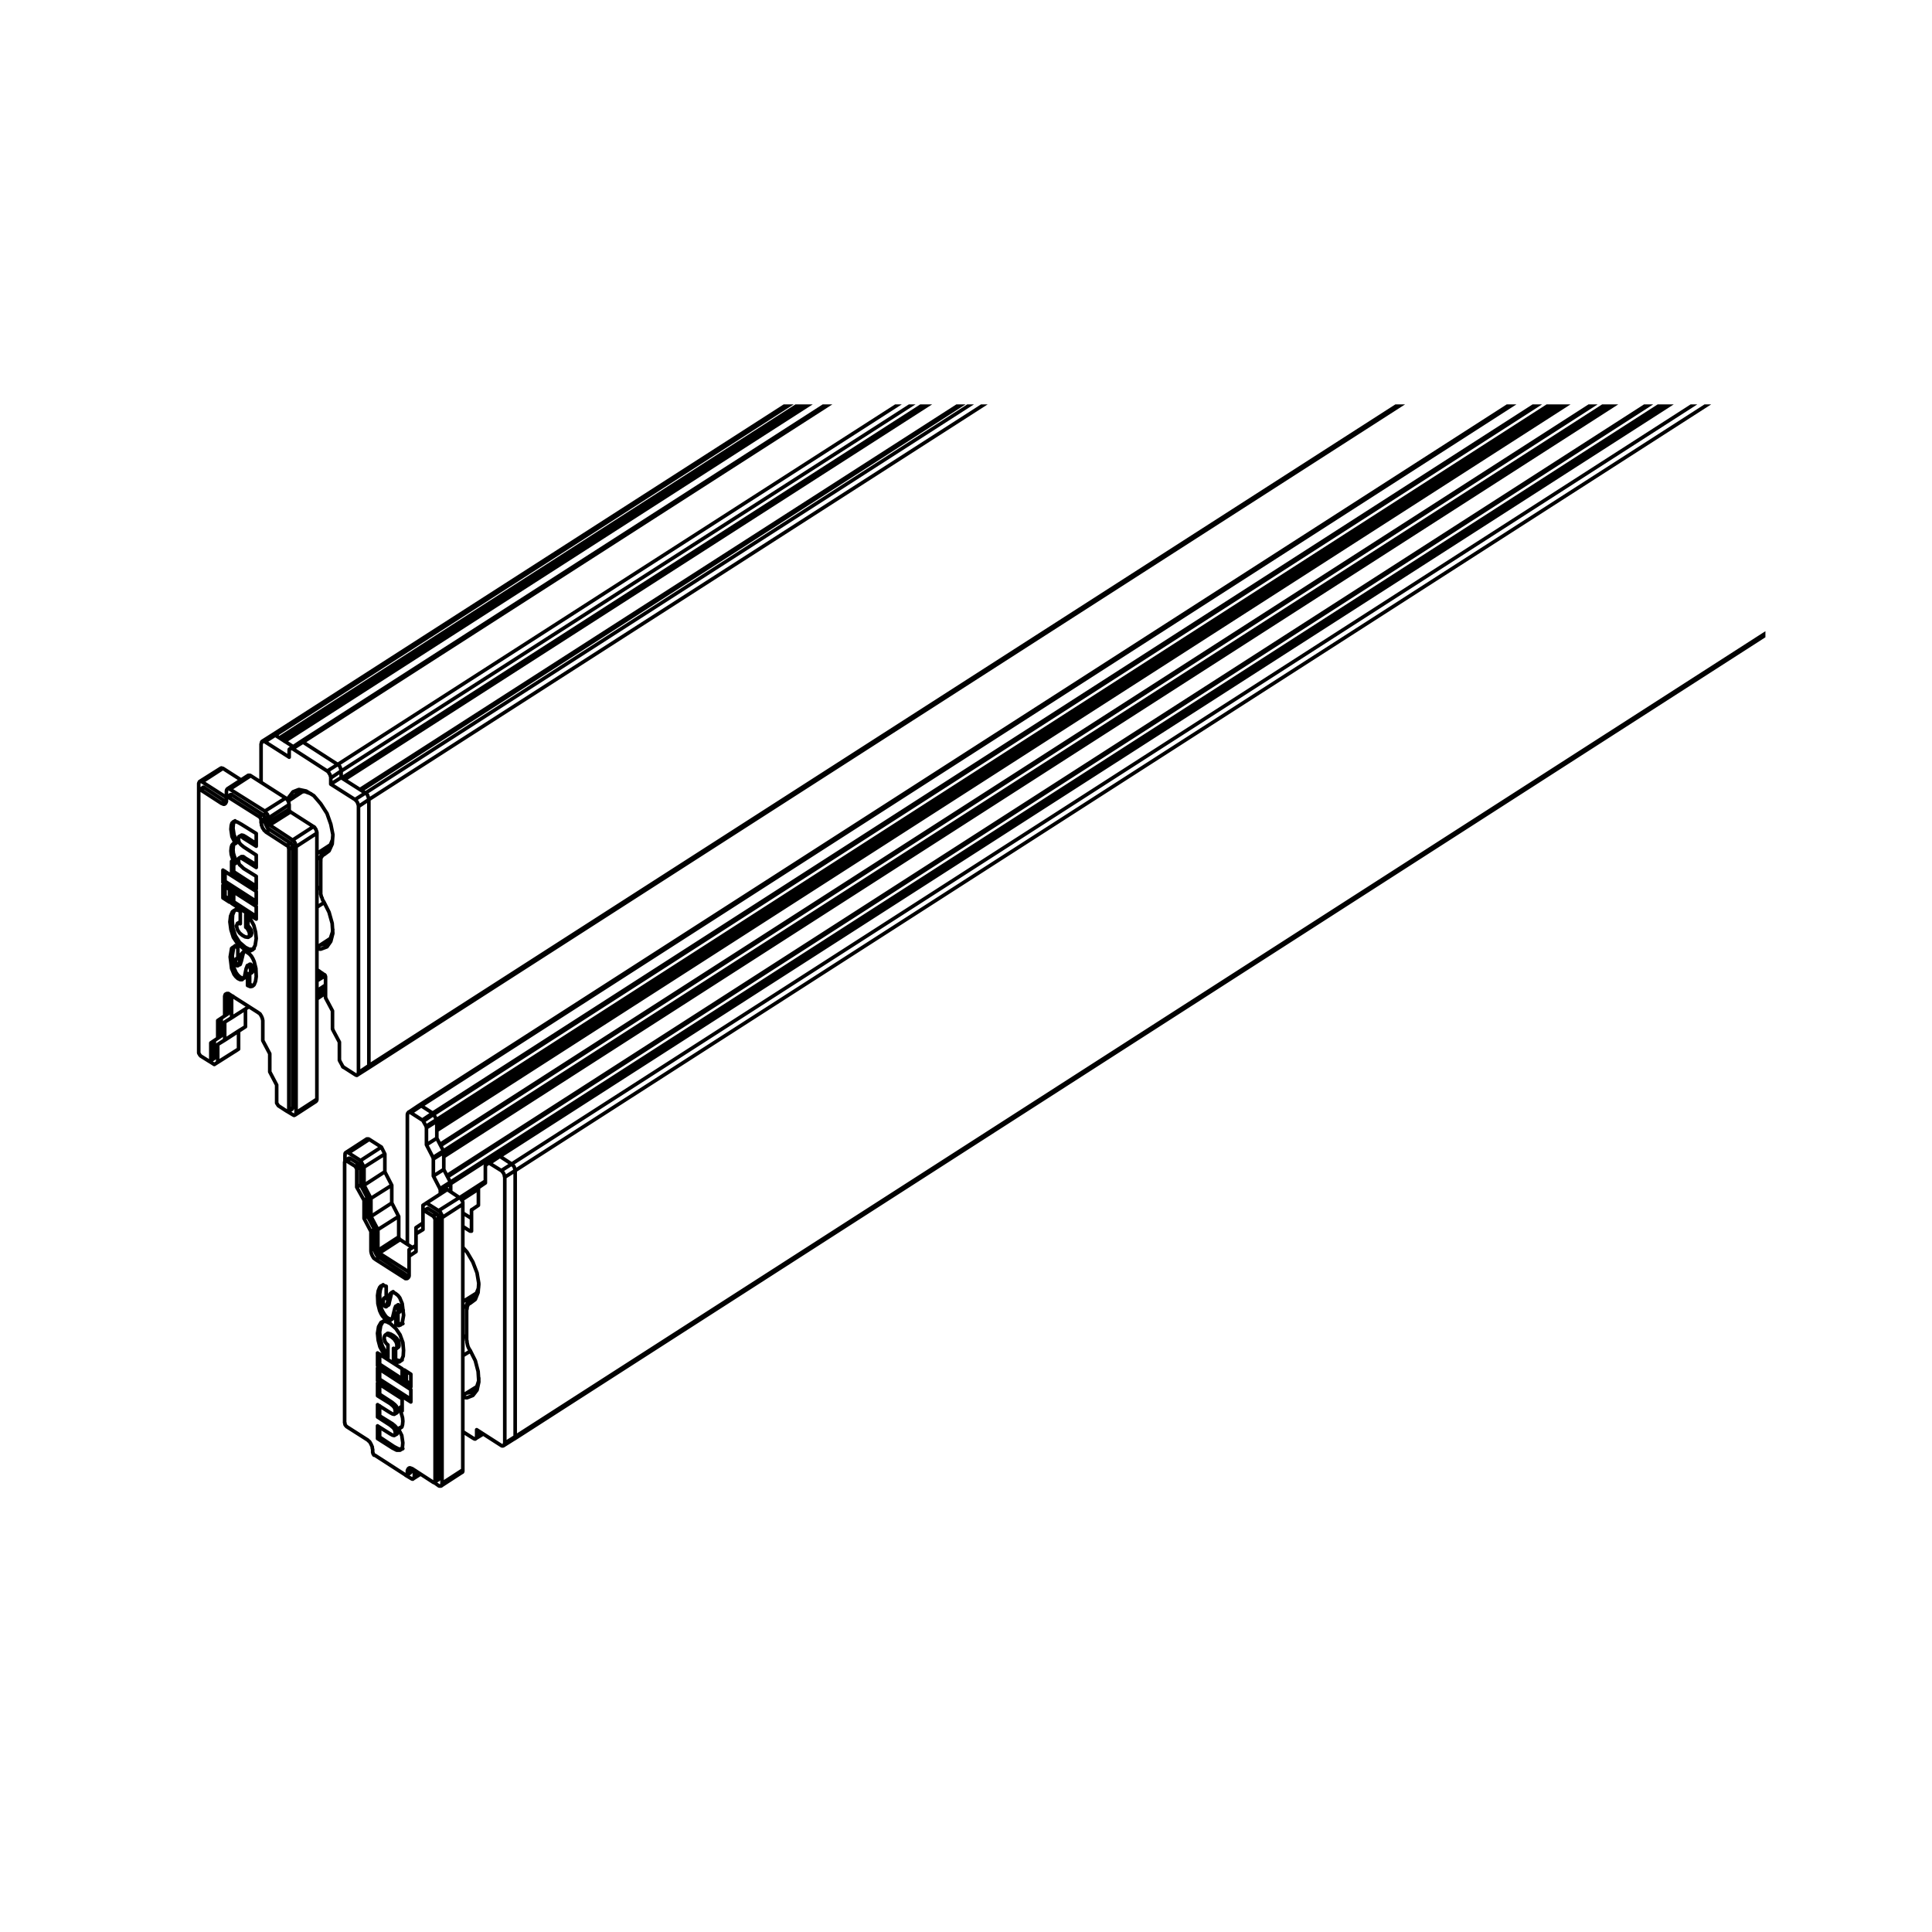 <?xml version="1.0" encoding="UTF-8"?><svg id="note" xmlns="http://www.w3.org/2000/svg" xmlns:xlink="http://www.w3.org/1999/xlink" viewBox="0 0 400 400"><defs><style>.cls-1{stroke:#000;stroke-linecap:round;stroke-linejoin:round;stroke-width:.75px;}.cls-1,.cls-2{fill:none;}.cls-2{stroke-width:0px;}.cls-3{clip-path:url(#clippath);}</style><clipPath id="clippath"><rect class="cls-2" x="34.5" y="83.72" width="331.01" height="232.57"/></clipPath></defs><g class="cls-3"><path class="cls-1" d="M90.44,233.02L809.65-228.99M805.99-233.22L86.71,228.87M91.88,239.48L811.08-222.52M106.45,297.93L825.72-164.16M828.09-200.89l1.36-.88M828.09-181.49l1.36-.88M821.06-242.88l-4.3,2.72M836.49-171.11l4.31-2.79M830.75-172.55l1.51-1.04M75.94,235.81l-4.3,2.79M95.82,269.5l2.94-1.84M95.82,288.9l2.94-1.84M91.3,307.66l4.3-2.79M85.56,306.15l1.51-.96M72.21,239.8l-.72.48M79.89,270.54l.58-.4M82.48,270.14l-.58.32M82.26,271.9l.43-.24M79.96,268.46l-.43.32M80.25,276.05l-.5.4M89.94,306.87l.72-.48M81.61,292.81l.58-.32M81.61,297.21l.58-.32M84.2,305.43l.72-.48M808.14-234.58l-2.15,1.36M825.72-164.16l2.15-1.36M86.71,228.87l-2.15,1.44M98.34,268.39l-1.08.64M104.29,299.28l2.15-1.36M98.48,297.84l1.58-.96M87.21,228.95l-.14-.08h-.36M89.58,230.46l-2.37-1.52M89.8,230.7h0l-.07-.08v-.08h-.07l-.07-.08M90.37,231.82l-.58-1.12M90.44,232.14v-.24l-.07-.08M90.44,232.86v-.72M91.8,238.29l-.57-1.12M91.88,238.61v-.24l-.07-.08M91.88,239.33v-.72M93.24,244.75l-.58-1.12M93.31,245.07v-.24l-.07-.08M93.31,246.75v-1.68M97.62,252.26l-1.8-1.12M103.29,239.41l-.5.4M103.5,239.41h-.22M103.5,239.41l2.44,1.6M106.66,242.36l-.07-.16v-.24l-.07-.16-.07-.24-.14-.16-.14-.16-.07-.16-.14-.08M106.66,242.36v55.09M106.45,297.93l.07-.08.07-.08v-.16l.07-.16M825.94-219.73L106.66,242.36M105.94,241L825.22-221.16M825.22-221.16l.14.16.07.16.14.16.14.16.07.16.07.24v.16l.07.24M822.78-222.68L103.5,239.41M822.78-222.68l2.44,1.52M106.66,297.45L825.94-164.72M825.94-219.73v55.01M103.29,239.41L822.57-222.68M822.57-222.68h.22M822.06-222.36L102.79,239.8M822.06-222.36l.5-.32M809.07-231.38L89.8,230.7M809.07-231.38l.57,1.12M90.37,231.82L809.65-230.27M89.58,230.46L808.86-231.62M808.86-231.62h.07v.08h.07v.08h.07v.08M809.72-230.03L90.44,232.14M809.65-230.27h0v.08h.07v.16M806.49-233.14L87.21,228.95M808.86-231.62l-2.37-1.52M90.44,232.86L809.72-229.23M809.72-229.23v-.8M809.72-229.23v.16h-.07v.08M91.8,238.29L811.08-223.8M810.51-224.92L91.23,237.17M810.51-224.92l.58,1.12M805.99-233.22h.36l.14.08M810.37-225.16h0v.08h.07v.08h.07v.08M811.15-223.56L91.88,238.61M811.08-223.8h0l.07.08v.16M810.37-225.16l-2.58-1.6M91.88,239.33L811.15-222.76M811.15-222.76v-.8M807.49-227.31v-.32M811.15-222.76v.16l-.07.08M93.24,244.75L812.52-217.33M811.94-218.45L92.67,243.64M811.94-218.45l.57,1.12M807.49-227.31v.16l.07.08v.08l.07.08.07.08.07.08M811.8-218.69h0v.08h.07v.08h.07v.08M812.59-217.09L93.31,245.07M812.52-217.33h0l.07.08v.16M811.8-218.69l-3.37-2.15M812.59-216.29v-.8M825.94-164.72l-.07.24v.08l-.07.16-.07.08M840.29-230.82l-4.3,2.79M840.29-230.82l.14.08.14.16.14.16.07.16.07.24.07.16.07.24v.16M841.01-229.47l-4.31,2.79M835.99-228.03l.14.08.14.16.14.16.07.16.07.24.07.16.07.24v.16M829.89-215.74v-4.23M829.89-219.97l1.44-.96M831.32-220.92v-3.67M831.32-224.6l1.43-.96M832.76-225.56v-3.67M832.76-229.23l.72-.48M833.47-229.71l2.51,1.68M836.7-226.67v55.09M836.7-171.59v.16l-.07.16-.07.08-.07.08-.07.08h-.14l-.14-.08-.14-.08M835.99-171.19l-4.74-3.03M831.25-174.22h-.29v.16M830.96-174.06v.96M830.96-173.1v.16l-.07.16-.07.08-.07.16h-.36l-.14-.08M830.25-172.62l-2.15-1.44M816.54-218.85v-20.76M816.54-239.61l.07-.16v-.16l.07-.16.07-.08h.36l.14.08M817.25-240.09l2.51,1.6M819.77-238.49l.72,1.44M820.48-237.05v3.67M820.48-233.38l1.51,2.79M821.99-230.58v3.67M821.99-226.91l1.44,2.79M823.43-224.12v.88M828.09-216.53l1.51.96M829.6-215.58l.07.08h.14v-.08l.07-.08v-.08M829.1-190.43l1,2.15.5,2.16-.07,1.91-.58,1.44-.5.4M828.16-193.46v.32l.07.4.07.4.07.4.14.4.14.4.22.4.22.32M828.16-199.77v6.31M828.52-201.21h0l-.14.24-.07.24-.07.32-.07.32v.32M828.09-211.19l.72.96,1.15,2.08.58,2.15.07,2.08-.5,1.52-.65.64M831.25-178.85l.14,1.04.36,1.04.65.88.72.64.72.32.58-.16.43-.48.14-.88-.14-.96-.43-1.04-.58-.96-.72-.64-.72-.24-.65.08-.36.56-.14.8ZM818.26-225.64l.14.96.43,1.04.65.96.65.64.72.24h.36M821.7-222.12l.22-.32.14-.8-.14-1.04-.43-1.04-.65-.88-.72-.64-.65-.32-.65.16-.43.48-.14.88M831.25-202.64l.14.96.36,1.04.65.96.72.64.72.24.58-.08.43-.56.14-.8-.14-1.04-.43-1.04-.58-.88-.72-.64-.72-.32-.65.16-.36.48-.14.88ZM831.25-186.6l.14,1.04.36,1.04.65.88.72.64.72.32.58-.16.43-.48.14-.88-.14-.96-.43-1.04-.58-.96-.72-.64-.72-.24-.65.08-.36.56-.14.8ZM831.25-217.33l.14,1.04.36,1.04.65.88.72.64.72.32.58-.16.43-.56.14-.8-.14-1.04-.43-1.04-.58-.88-.72-.64-.72-.32-.65.16-.36.56-.14.8ZM837.78-232.42l-4.31,2.72M837.78-232.42l2.51,1.6M841.01-229.47v55.09M841.01-174.38l-4.31,2.79M837.06-232.02l-4.31,2.79M837.06-232.02l.72-.4M832.76-225.56l-1.43.96M831.97-217.81l.14,1.04.36,1.04.65.88.72.64.72.32h.22M832.18-218.85l-.07.24-.14.8M832.69-217.33l.07-.48.29-.32.36-.08h.07M834.91-215.5v.16l-.29.32-.36.08-.43-.16-.43-.4-.36-.56-.29-.64-.07-.64M831.32-220.92l-1.44.96M824.14-241.2l-4.38,2.71M824.86-239.85l-4.38,2.79M824.14-241.2l.72,1.36M821.63-242.88l-4.38,2.79M821.63-242.88l2.51,1.68M824.86-236.17l-4.38,2.79M824.86-239.85v3.67M826.3-233.38l-4.31,2.79M824.86-236.17l1.44,2.79M821.06-242.88h0l.14-.08h.29l.14.08M826.3-229.71l-4.31,2.79M826.3-233.38v3.67M828.02-222.12l2.58,1.68M827.73-226.91l-4.3,2.79M826.3-229.71l1.43,2.79M831.97-203.12l.14,1.04.36,1.04.65.88.72.64.72.32h.22M832.18-204.16l-.07.24-.14.8M827.73-226.91v4.23M832.69-202.64l.07-.56.29-.32.36-.08.07.08M834.91-200.81v.16l-.29.32-.36.08-.43-.16-.43-.4-.36-.56-.29-.64-.07-.64M818.98-226.11l.14,1.04.43,1.04.65.88.72.64.65.32h.22M819.26-227.15l-.14.24-.14.8M819.69-225.64l.14-.56.22-.32.36-.08.14.08M821.99-223.8l-.07.16-.22.32-.36.08-.43-.16-.5-.4-.36-.56-.22-.64-.14-.64M827.73-222.68v.24l.07.08v.08l.07.08.07.08h.07M831.97-187.07l.14,1.04.36,1.04.65.88.72.64.72.32h.22M832.18-188.03l-.07.16-.14.8M832.69-186.6l.07-.48.29-.32.36-.08h.07M834.91-184.76v.16l-.29.32-.36.08-.43-.16-.43-.4-.36-.56-.29-.64-.07-.64M831.97-179.25l.14.96.36,1.04.65.96.72.64.72.24h.22M832.18-180.29l-.07.16-.14.88M832.69-178.85l.07-.48.29-.32.36-.08h.07M834.91-176.94v.08l-.29.32-.36.08-.43-.16-.43-.4-.36-.56-.29-.64-.07-.64M841.01-174.38v.16l-.07.16-.07.08-.07.08M85.06,304.63v.16l-.07.08-.07.08M85.06,304.63v-.4M85.06,304.23v-.24M90.8,306.07v.24l-.07.08h-.07M90.8,306.07v-53.89M90.37,251.3l.07.08.07.08.14.08v.16l.07.08.07.16v.24M90.37,251.3l-1.8-1.12M88.57,250.18l-.29.16M87.57,254.57l-.72.4M86.13,259.13l-.72.48M84.63,264.23h0l-.22-.08M84.41,264.15l-5.89-3.83M78.53,260.32l-.22-.16-.22-.16-.14-.24-.14-.24-.14-.32-.07-.24-.07-.32v-.24M77.52,258.41v-3.91M77.52,254.49l-1.43-2.71M76.09,251.78v-3.75M76.09,248.03l-1.44-2.72M74.65,245.31v-3.75M74.65,241.56l-.29-.56M74.36,241l-1.79-1.12M72.21,239.8h.22l.14.08M85.78,305.67v-.96M85.06,306.07l.14.08.14.08h.14l.07-.08.07-.08.07-.08.07-.16v-.16M83.98,305.43l1.08.64M71.42,239.17v1.36M72.14,238.69l-.14-.08-.14-.08h-.14l-.07.08-.14.08-.07.16v.32M74.65,240.28l-2.51-1.6M75.37,241.64l-.72-1.36M75.37,245.39v-3.75M76.8,248.11l-1.43-2.72M76.8,251.86v-3.75M78.24,254.57l-1.44-2.72M78.24,258.89v-4.31M78.53,259.44l-.07-.08-.07-.08v-.08h-.07l-.07-.08v-.24M84.41,263.2l-5.89-3.75M84.7,263.12h0l-.07.08h-.07v.08l-.07-.08h-.07M84.7,258.73v1.36M86.13,257.85l-1.43.88M86.13,254.17v1.28M87.57,253.22l-1.44.96M87.57,249.54v1.28M88.29,249.07l-.72.48M90.8,250.66l-2.51-1.6M91.52,252.1v-.24l-.07-.16v-.24l-.14-.16-.07-.24-.14-.16-.14-.08-.14-.16M91.52,307.11v-55.01M90.8,307.59l.14.08h.36l.14-.08v-.16l.07-.16v-.16M89.8,306.87l1.01.72M85.78,304.71v-.16h.07v-.08h.14M91.52,252.1l4.3-2.79M90.8,250.66l4.3-2.71M95.82,249.31v-.4l-.07-.24-.14-.16-.07-.16-.14-.16-.14-.16-.14-.08M88.29,249.07l4.31-2.79M95.11,247.95l-2.51-1.68M91.52,307.11l4.3-2.79M95.82,304.31v-55.01M83.48,271.26l-1.43-.88M87.57,249.54l4.3-2.79M92.6,246.27l-.72.48M86.13,254.17l1.44-.96M84.7,258.73l1.43-.88M75.37,241.64l4.3-2.72M74.65,240.28l4.31-2.79M79.68,238.93l-.72-1.44M72.14,238.69l4.3-2.79M78.96,237.49l-2.51-1.6M75.37,245.39l4.3-2.79M79.68,242.6v-3.67M76.8,248.11l4.31-2.72M81.11,245.39l-1.44-2.79M76.45,235.89l-.14-.08h-.36M76.8,251.86l4.31-2.79M81.11,249.07v-3.67M78.53,259.44l4.3-2.79M85.42,258.32l-2.58-1.67M78.24,254.57l4.3-2.72M82.55,251.86l-1.43-2.79M78.24,258.89l4.3-2.79M82.55,256.09v-4.23M82.83,256.65l-.07-.08h-.07v-.08l-.07-.08v-.08l-.07-.08v-.16M95.61,304.87l.14-.08.07-.16v-.32M82.55,291.62l.72.48M83.26,292.1v-2.48M83.26,289.62l-5.1-3.27M78.17,286.35v2.63M78.17,288.98l2.58,1.6M80.75,290.58l.58.48.29.32.14.32.07.4v.4l-.07.24-.14.08-.36-.08-.43-.24M80.82,292.5l-2.66-1.67M78.17,290.82v2.55M78.17,293.38l2.58,1.67M80.75,295.05l.58.48.29.32.14.32.07.4v.32l-.07.24-.14.08-.36-.08-.43-.24M80.82,296.89l-2.66-1.67M78.17,295.21v2.63M78.17,297.84l3.02,1.92M81.18,299.76l.93.48h.72l.36-.24.14-.48.07-.8-.22-1.52-.72-1.44M82.48,295.77l.36-.08.36-.24.14-.48.07-.72-.07-.72-.22-.8-.29-.64-.29-.48M83.26,286.03v-2.64M83.26,283.39l-5.1-3.27M78.17,280.12v2.64M78.17,282.76l5.1,3.27M85.06,287.7l-6.89-4.47M78.17,283.24v2.63M78.17,285.87l6.89,4.39M85.06,290.26v-2.55M73.86,245.79v-3.75M75.37,248.51l-1.51-2.72M75.37,252.26v-3.75M76.8,254.97l-1.43-2.71M76.8,258.89v-3.91M77.81,260.8l-.22-.16-.22-.16-.14-.24-.14-.24-.14-.32-.07-.24-.07-.32v-.24M83.69,264.55l-5.88-3.75M84.7,263.91v.24l-.07.24-.14.16-.07.08-.14.08h-.36l-.22-.16M84.7,260.08v3.83M86.13,259.13l-1.43.96M86.13,255.45v3.67M87.57,254.57l-1.44.88M87.57,250.82v3.75M87.86,250.66l-.29.16M89.65,251.78l-1.79-1.12M90.08,252.66v-.24l-.07-.16-.07-.08-.07-.16-.07-.08-.07-.08-.07-.08M90.08,306.55v-53.89M89.65,306.87h.07l.07.08h.07l.07-.08h.07l.07-.08v-.24M85.35,304.07l4.3,2.79M84.34,304.71v-.24l.07-.16.07-.16.14-.16.14-.08h.14l.22.08.22.08M84.34,305.11v-.4M83.91,305.35l.07.08h.22l.07-.08v-.08l.07-.08v-.08M77.6,301.28l6.31,4.07M77.16,300.48v.24l.07.08v.16l.07.08.07.16.07.08h.14M77.16,300.08v.4M76.16,298.16l.14.16.22.16.14.24.14.24.14.32.14.32v.24l.07.24M71.78,295.37l4.38,2.79M71.35,294.57l.07.08v.24l.07.16.07.08.07.08.07.08.07.08M71.35,240.6v53.97M71.78,240.36l-.07-.08h-.22l-.07.08v.16l-.07.08M73.57,241.48l-1.79-1.12M73.86,242.04l-.29-.56M82.33,271.82v.08h-.07l-.07.08-.07-.08h-.14M81.97,271.9v2.31M81.97,274.21l.58.24.43-.16.29-.32.29-1.67-.29-2.4-.5-1.2-.36-.48-.5-.4-.43-.24h-.36l-.29.24-.22.32-.43,1.76-.07.32-.07.24-.07.08h-.14l-.07-.08h-.07l-.14-.16-.07-.24-.14-.16v-.8l.07-.16.07-.16M79.46,268.79h.07l.14-.08.29.16M79.96,268.86v-2.55M79.96,266.31l-.57-.16-.5.08-.29.32-.29.72-.14.96.07,1.68.36,1.44.29.64.29.48.36.4.43.32.43.24h.36l.5-.56.43-1.76.07-.32.14-.24.07-.08h.22l.07.16.07.16.07.16.07.16v.56l-.07.08-.07.08M85.06,284.51l-1.37-.88M83.69,283.63v2.64M83.69,286.27l1.37.88M85.06,287.15v-2.63M81.47,279.16v2.63M81.47,281.8l.72.24.5-.08.43-.32.36-.88.07-1.2-.14-1.6-.58-1.6-.86-1.28-1.15-1.04-.79-.4-.65-.08-.5.24-.5.88-.22,1.36.14,1.44.36,1.36.43.8.5.8.72.64M80.32,281.08v-2.63M80.32,278.45l-.29-.24-.29-.4-.07-.24-.07-.24-.07-.32.07-.32.07-.16.14-.16.14-.08.5.16.57.32.58.48.43.64.07.24.07.24v.48l-.07.24-.07.16M82.04,279.24h-.29l-.29-.08M87.86,250.66l.72-.48M87.57,250.82l.72-.48M86.13,255.45l.72-.48M84.7,260.08l.72-.48M73.86,242.04l.79-.48M73.57,241.48l.79-.48M73.86,245.79l.79-.48M75.37,248.51l.72-.48M75.37,252.26l.72-.48M76.8,254.97l.72-.48M82.4,273.97l-.43.24M82.4,273.97l.58.16.43-.08M81.4,267.43l-.14.08-.22.32-.43,1.76-.07.4-.07.16-.07.08M82.4,271.82v2.15M82.76,271.58h0l-.07.08M79.32,265.99l-.29.24-.29.8-.14.96.07,1.6.36,1.52.29.56.29.48.36.48.43.32.43.16h.36l.07-.08M82.4,270.22v-.08h.07l.07.08h.07l.07.08.07.16.07.16.07.24v.48l-.07.16-.07.08M82.76,271.58l-.43.24M81.9,281.48l-.43.32M81.9,281.48l.72.24.5-.08.14-.08M79.46,273.49l-.14.08-.5.88-.22,1.36.14,1.36.36,1.36.43.88.5.72.29.24M80.18,276.13h.07l.14-.08.5.16.57.32.58.48.43.56.07.24.07.32v.48l-.07.24-.07.08M81.9,279.24v2.24M82.48,278.92l-.43.32M84.12,285.95l.93.64M84.12,283.95v2M84.12,285.95l-.43.32M78.6,280.36v2.08M78.6,282.44l4.66,3.03M78.6,285.55l6.46,4.15M78.6,283.55v2M78.6,282.44l-.43.32M78.6,285.55l-.43.32M81.61,299.52l.93.48h.72l.14-.08M78.6,297.53l3.02,2M78.6,295.53v2M81.18,294.73l.58.48.29.32.14.32.07.4v.4l-.07.24h-.07M78.6,293.14l2.58,1.6M78.6,291.06v2.08M81.18,290.34l.58.48.29.32.14.32.07.4v.32l-.07.24-.07.08M78.6,288.66l2.58,1.68M78.6,286.67v2M82.98,291.3l.29.24M82.91,295.53l.29-.08M82.91,295.53l-.43.24M82.98,291.3l-.43.32M81.18,290.34l-.43.24M78.6,288.66l-.43.32M81.61,299.52l-.43.24M81.18,294.73l-.43.32M78.6,293.14l-.43.24M78.6,297.53l-.43.32M840.58-230.67l.07.08.14.08.07.08.07.16v.08l.07.16v.16M838.79-231.78l1.79,1.12M841.01-229.87v53.97M824.57-240.96l-.22.16M824.86-240.4l-.22.16M824.57-240.96l.29.56M822.78-242.08l1.79,1.12M824.86-236.73v.08M824.86-240.4v3.67M826.3-233.94l-.22.16M824.86-236.73l1.44,2.79M822.64-242.16h.07l.07.08M828.74-221.64l1.86,1.2M826.3-230.27v.08M826.3-233.94v3.67M827.73-227.47l-.22.16M826.3-230.27l1.43,2.79M827.73-227.47v3.91M827.73-223.56v.24l.07.24.07.32.14.24.14.32.22.24.14.16.22.16M841.01-175.9v.16M825.94-219.73v55.01M825.94-164.72l-.07.24v.08l-.07.16-.07.08M805.99-233.22h.36l.14.08M806.49-233.14l2.37,1.52M808.86-231.62h.07v.08h.07v.08h.07v.08M809.07-231.38l.57,1.12M809.65-230.27h0v.08h.07v.16M809.72-230.03v3.59M809.72-226.43l1.36,2.63M811.08-223.8h0l.07.08v.16M811.15-223.56v3.59M811.15-219.97l1.36,2.64M812.52-217.33h0l.07.08v.16M812.59-217.09v.8M822.06-222.36l.5-.32M822.57-222.68h.22M822.78-222.68l2.44,1.52M825.22-221.16l.14.16.07.16.14.16.14.16.07.16.07.24v.16l.07.24M827.37-222.52l-2.15,1.36M827.37-222.52l.14.08.14.16.07.16.14.24.07.16.07.24.07.16v.16M828.09-221.16l-2.15,1.44M824.93-224.04l-2.15,1.36M824.93-224.04l2.44,1.52M828.09-221.16v55.09M828.09-166.08l-2.15,1.36M824.72-224.12l-2.15,1.44M824.72-224.12h.22v.08M824.21-223.72l-2.15,1.36M824.21-223.72l.5-.4M811.22-232.74l-2.15,1.36M811.8-231.7l-2.15,1.44M811.22-232.74l.58,1.04M811.08-232.98l-2.22,1.36M811.08-232.98h0l.07.08v.08h.07v.08M811.87-231.38l-2.15,1.36M811.8-231.7v.08h.07v.24M808.64-234.5l-2.15,1.36M808.64-234.5l2.44,1.52M811.87-227.87l-2.15,1.44M811.87-231.38v3.51M813.24-225.24l-2.15,1.44M811.87-227.87l1.37,2.64M808.14-234.58h0l.14-.08h.07l.14.08.14.08M813.31-224.92l-2.15,1.36M813.24-225.24v.08h.07v.24M813.31-221.4l-2.15,1.44M813.31-224.92v3.51M814.67-218.77l-2.15,1.44M813.31-221.4l1.36,2.63M814.74-218.45l-2.15,1.36M814.67-218.77v.08h.07v.24M814.74-218.45v.8M828.09-166.08v.16l-.07.16-.07.08-.07.16M87.43,231.9l-2.37-1.52M87.64,232.14v-.08l-.07-.08-.07-.08h-.07M88.22,233.18l-.58-1.04M88.29,233.5h0v-.16l-.07-.08v-.08M88.29,237.01v-3.51M89.65,239.65l-1.36-2.64M89.72,239.96h0v-.16l-.07-.08v-.08M89.72,243.48v-3.51M91.09,246.11l-1.36-2.63M91.16,246.43h0v-.24h-.07v-.08M91.16,247.23v-.8M97.33,254.89l-1.51-.96M97.62,254.65v.24h-.29M97.62,250.58v4.07M97.76,250.42h-.07v.08h-.07v.08M99.05,249.54l-1.29.88M99.05,245.95v3.59M99.2,245.79h-.07v.08l-.07.08M100.49,244.91l-1.29.88M100.49,241.32v3.59M100.63,241.16h-.07v.16h-.07M101.13,240.76l-.5.4M101.35,240.84h0l-.07-.08h-.14M103.79,242.36l-2.44-1.52M104.51,243.72l-.07-.16v-.16l-.07-.24-.07-.16-.14-.24-.14-.16-.07-.16-.14-.08M104.51,298.8v-55.09M103.79,299.28l.14.08h.22l.14-.08.07-.08.07-.08v-.16l.07-.16M98.69,296.01l5.1,3.27M98.69,297.29v-1.28M97.98,297.77l.14.08.14.08h.14l.07-.08.14-.08.07-.16v-.32M95.82,296.41l2.15,1.36M84.34,230.78v26.83M85.06,230.38l-.14-.08-.14-.08h-.14l-.07.08-.07.08-.07.08-.07.16v.16M97.33,279.56l1.08,2.16.58,2.23.14,2.16-.36,1.68-.86,1.12-1.22.48-.86-.08M96.61,277.41l.07.24v.24l.07.32.07.32.07.24.14.32.14.24.14.24M96.61,271.18v6.23M97.33,269.82l-.14.08-.14.08-.14.16-.07.16-.07.16-.07.24v.24l-.07.24M95.82,258.25l.86.96,1.22,2.08.86,2.24.36,2.15-.14,1.92-.58,1.44-1.08.8M104.51,243.72l2.15-1.36M103.79,242.36l2.15-1.36M106.66,242.36l-.07-.16v-.24l-.07-.16-.07-.24-.14-.16-.14-.16-.07-.16-.14-.08M101.35,240.84l2.15-1.44M105.94,241l-2.44-1.6M104.51,298.8l2.15-1.36M106.66,297.45v-55.09M101.13,240.76l2.15-1.36M103.5,239.41h-.22M100.63,241.16l2.15-1.36M103.29,239.41l-.5.4M99.2,245.79l1.29-.88M97.76,250.42l1.29-.88M88.22,233.18l2.15-1.36M87.64,232.14l2.15-1.44M90.37,231.82l-.58-1.12M87.43,231.9l2.15-1.44M89.8,230.7h0l-.07-.08v-.08h-.07l-.07-.08M88.29,233.5l2.15-1.36M90.44,232.14v-.24l-.07-.08M85.06,230.38l2.15-1.44M89.58,230.46l-2.37-1.52M88.29,237.01l2.15-1.36M90.44,235.65v-3.51M89.65,239.65l2.15-1.36M91.8,238.29l-1.36-2.63M87.21,228.95l-.14-.08h-.36M89.72,239.96l2.15-1.36M91.88,238.61v-.24l-.07-.08M89.72,243.48l2.15-1.36M91.88,242.12v-3.51M97.62,252.26l-1.8-1.12M91.09,246.11l2.15-1.36M93.24,244.75l-1.37-2.63M97.48,268.94l1-.8.58-1.44.07-.8M97.48,268.94l-.14.88M91.16,246.43l2.15-1.36M93.31,245.07v-.24l-.07-.08M93.31,246.75v-1.68M96.61,270.62l.07-.32v-.32l.07-.24.07-.24.14-.16.14-.16.14-.16.22-.08M96.61,270.62v.56M96.61,288.42l1.01-.16,1-.88.5-1.52v-.56M106.45,297.93l.07-.08.07-.08v-.16l.07-.16M91.09,236.93L810.37-225.16M807.78-226.75L90.44,234.06M99.05,246.19l-3.45,2.23M90.44,233.34L807.49-227.31M92.52,243.4L811.8-218.69M95.18,247.95l5.31-3.43M828.09-199.69l.07-.08M828.09-193.46h.07M828.09-189.71l1.01-.72M829.89-215.74l-.29.16M828.02-222.12l-.22.16M827.73-222.68l-.29.24M831.25-174.22l-.29.16M831.97-173.74l-1.01.64M84.41,263.2l.29-.16M96.68,270.22l-.86.56M96.61,276.45l-.79.56M97.4,279.72l-1.58.96M85.78,304.71l.29-.16M85.78,305.67l1-.64M90.08,252.66l.72-.48M89.65,251.78l.72-.48M90.08,306.55l.72-.48M71.78,240.36l.79-.48M83.69,264.55l.72-.4M77.81,260.8l.72-.48M76.8,258.89l.72-.48M84.34,304.71l.72-.48M84.34,305.11l.72-.48M840.58-230.67v.08M841.01-229.87v.08M97.33,254.89l.29-.24M98.26,268.46l-.79.48M98.69,297.29l1.01-.64M781.51-308.28L62.24,153.57M775.7-309.79L56.42,152.13M76.16,221.19L795.44-240.74M793.57-305.4l-1.65,1.04M797.8-293.51l1.44-.96M797.8-274.11l1.44-.88M796.58-318.02l-4.31,2.79M790.84-319.45l-4.31,2.79M806.27-247.68l4.3-2.72M51.4,160.52l-4.31,2.79M65.61,176.72l2.94-1.91M62.81,163.79l-3.16,2.08M45.66,159.08l-4.31,2.72M65.61,196.12l2.94-1.92M61.09,230.85l4.3-2.79M47.74,164.51l-.72.48M50.04,172.89l-.58.32M50.04,177.36l-.58.32M42,163.07l-.72.48M51.4,194.05l.5-.32M49.17,199.95l.57-.32M51.76,199.64l-.57.32M51.69,201.63l.43-.24M49.25,198.28l-.29.24M59.73,230.13l.72-.48M783.67-309.63l-2.15,1.36M777.92-311.15l-2.22,1.36M795.44-240.74l2.15-1.36M62.24,153.57l-2.15,1.44M56.42,152.13l-2.15,1.36M68.05,175.53l-1,.64M74.01,222.55l2.15-1.36M76.37,165.54v-.16l-.07-.16-.07-.24-.07-.16-.07-.24-.14-.16-.14-.16-.14-.08M76.37,220.63v-55.09M76.16,221.19h0l.07-.08.07-.16.07-.16v-.16M57,152.21l-.14-.08-.14-.08h-.14l-.14.08M57.86,152.77l-.86-.56M62.74,153.65l-.14-.08h-.36M69.92,158.28l-7.18-4.63M70.63,159.64v-.16l-.07-.24-.07-.16-.07-.24-.07-.16-.14-.16-.14-.16-.14-.08M70.63,160.99v-1.36M75.66,164.19l-.86-.56M795.65-296.3L76.37,165.54M75.66,164.19l719.28-461.93M794.93-297.74l.14.16.14.16.14.16.07.16.07.16.07.24.07.16v.24M795.65-241.22v-55.09M76.37,220.63L795.65-241.22M794.07-298.3L74.8,163.63M794.93-297.74l-.86-.56M74.65,163.55l719.21-461.85M793.86-298.3h.22M793.35-298.14h.22M790.2-300.21l3.16,2.08M789.91-302.21L70.63,159.64M69.92,158.28l719.28-461.93M789.19-303.65l.14.16.14.16.14.16.07.16.07.16.07.24.07.16v.24M789.91-300.77v-1.44M782.02-308.2L62.74,153.65M789.19-303.65l-7.18-4.55M789.91-300.77v.16l.07.08v.08l.07.08v.08l.07.08h.07M781.51-308.28l.07-.08h.14l.14.08.14.08M779.58-307l-1.79-1.12M777.57-308.36l-.22-.56M777.57-308.36h.07v.08h.07v.08h.07v.08M57.86,152.77l719.28-461.93M777.14-309.16h0l.07.08.07.08v.08h.07M776.27-309.72L57,152.21M777.14-309.16l-.86-.56M775.7-309.79h.43l.14.08M795.65-241.22v.16l-.07.16-.07.08-.07.08M65.61,203.07l1.72-1.04M65.61,206.82l1.79-1.2M793.57-305.4l.65-.24,1.44.16,1.51.96,1.43,1.67,1.08,2.08.65,2.16.07,2-.5,1.6-.65.56M786.32-308.2v-7.98M786.32-316.18v-.16l.07-.16.07-.08.07-.08.07-.08h.29l.14.08M787.04-316.66l4.74,3.03M791.78-313.63l.07.08h.14v-.08h.07v-.16M792.06-313.79v-.88M792.06-314.66v-.24l.07-.08.07-.16.07-.08h.14l.07-.08.14.08.14.08M792.78-315.14l7.18,4.63M799.96-310.51l.14.08.14.16.14.16.07.16.14.24.07.16v.4M800.68-309.16v.96M800.68-308.2v.08l.07.08v.16h.07l.07.08.07.08v.08M800.96-307.64l4.74,3.03M805.7-304.61l.14.08.14.16.14.16.14.16.07.24.07.16v.4M806.42-303.25v55.09M806.42-248.16v.32l-.07.08-.07.08-.14.08h-.29l-.14-.08M805.7-247.68l-2.51-1.68M803.19-249.36l-.72-1.36M802.47-250.72v-3.67M802.47-254.39l-1.44-2.79M801.03-257.18v-3.67M801.03-260.85l-1.43-2.79M799.6-263.65v-4.23M799.6-267.88v-.24l-.07-.08v-.08l-.07-.08-.07-.08h-.07M799.31-268.44l-1.51-.96M797.88-286.16v.4l.07.4.07.4.14.4.14.4.14.4.22.4.14.32M797.88-292.39v6.23M798.31-293.83h0l-.14.24-.14.24-.07.32-.07.32v.32M798.81-283.05l1.08,2.16.5,2.15-.07,1.92-.65,1.44-.43.4M791.78-309l-.14-.96-.43-1.04-.58-.96-.72-.64-.72-.24-.57.08-.43.56-.14.8.14,1.04.43,1.04.57.88.72.64.72.32.58-.16.43-.48.14-.88ZM804.7-262.13l-.14-1.04-.36-1.04-.64-.88-.72-.64-.72-.32-.58.16-.43.48-.14.88.14.96.43,1.04.58.96.72.64.72.24.64-.08.36-.56.14-.8ZM804.7-276.82l-.14-1.04-.36-1.04-.64-.88-.72-.64-.72-.32-.58.16-.43.56-.14.8.14,1.04.43,1.04.58.88.72.64.72.32.64-.16.36-.56.14-.8ZM804.7-300.69l-.14-.96-.36-1.04-.64-.96-.72-.64-.72-.24-.58.16-.43.48-.14.8.14,1.04.43,1.04.58.88.72.72.72.24.64-.16.36-.48.14-.88ZM804.7-292.87l-.14-1.04-.36-1.04-.64-.88-.72-.64-.72-.32-.58.16-.43.48-.14.88.14.96.43,1.04.58.96.72.64.72.24.64-.08.36-.56.14-.8ZM810.08-307.4l-4.38,2.79M810.08-307.4l.14.08.07.16.14.16.14.16.07.24.07.16v.24l.07.16M810.8-306.04l-4.38,2.79M810.8-306.04v55.09M810.8-250.96l-4.38,2.79M805.27-310.43l-4.3,2.79M805.27-310.43l4.81,3.03M801.97-304.52l-.14.16-.14.88.14.96.43,1.04.57.96.72.64.72.24h.22M804.26-313.31l-4.31,2.79M804.98-311.95l-4.3,2.79M804.26-313.31l.14.08.14.16.14.16.14.16.07.24.07.16v.4M804.7-301.17l-.07.08-.21.32-.36.08-.5-.16-.43-.4-.36-.56-.22-.64-.14-.64.14-.48.22-.32.36-.08h.14M804.98-310.99l-4.3,2.79M804.98-311.95v.96M797.09-317.94l-4.3,2.79M797.09-317.94l7.18,4.63M804.98-310.99l.07.08v.16l.07.08v.08l.07.08h.07v.08M801.97-296.78l-.14.16-.14.88.14.96.43,1.04.57.96.72.64.72.24h.22M804.7-293.43l-.07.08-.21.32-.36.16-.5-.24-.43-.4-.36-.56-.22-.64-.14-.56.14-.56.22-.32.36-.08.14.08M796.58-318.02h.36l.14.08M791.34-319.38l-4.3,2.72M791.34-319.38l3.73,2.4M788.98-312.83l-.07.16-.14.8.14,1.04.43,1.04.58.96.72.64.72.24h.22M791.7-309.55v.16l-.29.32-.36.08-.43-.16-.43-.4-.36-.56-.29-.64-.07-.64.07-.48.29-.32.36-.08h.14M790.84-319.45l.07-.08h.14l.14.08.14.08M801.97-280.74l-.14.24-.14.8.14,1.04.43,1.04.57.88.72.64.72.32h.22M804.7-277.38l-.07.16-.21.32-.36.08-.5-.16-.43-.4-.36-.56-.22-.64-.14-.64.14-.48.22-.32.36-.08h.14M801.97-266.05l-.14.24-.14.8.14,1.04.43,1.04.57.88.72.64.72.32h.22M804.7-262.69l-.07.16-.21.32-.36.08-.5-.16-.43-.4-.36-.56-.22-.64-.14-.64.14-.56.22-.32.36-.08.14.08M810.8-250.96l-.07.16v.16l-.07.16-.07.08M55.85,171.77l-.22-.16-.22-.16-.14-.24-.14-.32-.14-.24-.07-.32-.07-.24v-.24M54.84,169.86v-.4M54.41,168.66h.07l.07.08.07.16.07.08.07.16v.24l.07.08M54.41,168.66l-6.39-4.07M47.74,164.51h.22l.07.08M46.88,165.94h-.07l-.22-.08M46.59,165.87l-4.31-2.79M42,163.07l.07-.08h.07l.07.08h.07M44.08,219.27l.29-.16M44.37,219.11v-3.67M44.37,215.44l1.43-.96M45.8,214.48v-3.67M45.8,210.81l1.44-.96M47.24,209.85v-3.83M47.24,206.02l.07-.24v-.08M60.58,229.33v.08l-.07.08v.08l-.07.08M60.58,229.33v-53.97M60.15,174.57h.07l.07.16.07.08.07.08.07.16v.08l.07.16v.08M60.15,174.57l-4.3-2.79M46.88,163.79v.96M47.6,163.39l-.14-.08-.14-.08h-.07l-.14.08-.07.08-.07.08-.07.16v.16M54.84,167.94l-7.25-4.55M55.56,169.38l-.07-.24v-.16l-.07-.24-.07-.16-.14-.16-.14-.16-.14-.16-.07-.16M55.56,170.26v-.88M55.85,170.81h-.07l-.07-.08-.07-.08v-.08l-.07-.08v-.24M60.58,173.93l-4.74-3.11M61.3,175.29v-.16l-.07-.24-.07-.16-.07-.24-.14-.16-.07-.16-.14-.16-.14-.08M61.3,230.37v-55.09M60.58,230.77l.14.08.14.08h.07l.14-.08.07-.08.07-.08.07-.16v-.16M59.51,230.13l1.07.64M47.95,206.5v-.08l.07-.08v-.08h.14M47.95,210.73v-4.23M46.52,211.61l1.43-.88M46.52,215.36v-3.75M45.08,216.24l1.44-.88M45.08,219.91v-3.67M44.37,220.39l.72-.48M43.36,219.75l1.01.64M41.14,162.35v1.36M41.85,161.87l-.14-.08h-.36l-.07.08-.07.16-.07.16v.16M46.59,164.91l-4.74-3.03M46.88,164.75v.16l-.07.08h-.14l-.07-.08M61.3,175.29l4.3-2.79M60.58,173.93l4.31-2.79M65.61,172.49v-.16l-.07-.24-.07-.16-.07-.24-.14-.16-.07-.16-.14-.16-.14-.08M52.98,200.99l-1.72-1.12M61.3,230.37l4.3-2.79M65.61,227.58v-55.09M55.85,170.81l4.3-2.72M64.89,171.13l-4.74-3.03M55.56,169.38l4.3-2.79M54.84,167.94l4.31-2.72M59.87,166.58l-.07-.16v-.24l-.07-.16-.07-.24-.14-.16-.14-.16-.07-.16-.14-.08M55.56,170.26l4.3-2.72M59.87,167.54v-.96M47.6,163.39l4.3-2.79M59.15,165.23l-7.25-4.63M60.15,168.1l-.07-.08-.07-.08h-.07v-.08l-.07-.08v-.24M51.9,160.6l-.14-.08h-.36M41.85,161.87l4.31-2.79M49.89,161.47l-3.73-2.39M46.16,159.08h-.14l-.14-.08h-.07l-.14.08M65.39,228.06h0l.07-.08.07-.08.07-.16v-.16M47.95,210.73l3.59-2.31M46.52,211.61l4.3-2.72M50.82,208.89l.72-.48M46.52,215.36l4.3-2.79M50.82,212.57v-3.67M45.08,216.24l4.31-2.79M49.39,213.45l1.43-.88M45.08,219.91l4.31-2.72M49.39,217.2v-3.75M44.37,220.39l4.3-2.72M48.67,217.68l.72-.48M48.67,178.8l-.72-.48M47.95,178.32v2.47M47.95,180.79l5.1,3.27M53.05,184.07v-2.63M53.05,181.43l-2.58-1.6M50.47,179.84l-.58-.56-.29-.24-.14-.32-.07-.4v-.4l.07-.24.14-.08.36.08.43.24M50.39,177.92l2.66,1.68M53.05,179.6v-2.55M53.05,177.04l-2.58-1.68M50.47,175.36l-.58-.48-.29-.32-.14-.32-.07-.4v-.32l.07-.24.14-.08h.36l.43.32M50.39,173.53l2.66,1.67M53.05,175.2v-2.63M53.05,172.57l-3.09-1.92M49.96,170.65l-.86-.48-.72-.08-.36.32-.14.48-.07.8.22,1.52.72,1.44M48.74,174.65h-.43l-.29.32-.14.48-.07.72.07.72.22.72.29.72.29.48M47.95,184.39v2.63M47.95,187.02l5.1,3.27M53.05,190.29v-2.63M53.05,187.66l-5.1-3.27M46.16,182.71l6.89,4.47M53.05,187.18v-2.64M53.05,184.55l-6.89-4.39M46.16,180.15v2.55M57.28,224.62v3.75M55.85,221.91l1.43,2.72M55.85,218.16v3.75M54.41,215.44l1.44,2.72M54.41,211.53v3.91M53.41,209.61l.22.16.22.16.14.24.14.24.14.32.07.24.07.32v.24M47.52,205.86l5.89,3.75M46.52,206.5v-.24l.07-.24.07-.16.14-.08.14-.08h.36l.22.16M46.52,210.33v-3.83M45.08,211.29l1.44-.96M45.08,214.96v-3.67M43.65,215.92l1.43-.96M43.65,219.59v-3.67M43.36,219.75l.29-.16M41.57,218.64l1.79,1.12M41.14,217.76v.24l.07.16.07.08.07.16.07.08.07.08.07.08M41.14,163.87v53.89M41.57,163.55h-.07l-.07-.08h-.07l-.07.08h-.07l-.07.08v.24M45.87,166.34l-4.31-2.79M46.88,165.7v.24l-.07.16-.07.16-.14.16-.14.08h-.22l-.14-.08-.22-.08M46.88,165.3v.4M47.31,165.06l-.07-.08h-.22l-.07.08v.08l-.07.08v.08M53.62,169.06l-6.32-3.99M54.05,169.94v-.24l-.07-.16v-.08l-.07-.08-.07-.16-.14-.08-.07-.08M54.05,170.33v-.4M55.06,172.25l-.14-.16-.22-.16-.14-.24-.22-.32-.07-.24-.14-.32v-.24l-.07-.24M59.37,175.05l-4.31-2.79M59.8,175.84v-.24l-.07-.08v-.16l-.07-.08-.07-.16-.07-.08h-.14M59.8,229.81v-53.97M59.37,230.05l.14.08h.22v-.08l.07-.08v-.16M57.64,228.93l1.72,1.12M57.28,228.38l.36.56M48.89,198.6v-.08h.07l.07-.08h.07v.08h.14M49.25,198.52v-2.31M49.25,196.2l-.58-.24-.43.16-.29.24-.29,1.76.29,2.39.5,1.2.36.48.43.4.5.24h.36l.29-.24.22-.32.36-1.76.14-.32.07-.24.07-.08h.07l.14.08.22.16.07.24.07.16.07.24v.56l-.07.16-.07.08M51.76,201.55l-.07.08-.14.08-.29-.16M51.25,201.55v2.48M51.25,204.03l.58.24.43-.08.36-.32.29-.72.14-.96-.07-1.68-.36-1.44-.29-.64-.29-.48-.36-.4-.43-.32-.43-.24h-.36l-.5.56-.43,1.75-.14.32-.07.24-.07.08h-.22l-.07-.16-.07-.16-.07-.16-.07-.16v-.56l.07-.08.07-.08M46.16,185.9l1.36.88M47.52,186.78v-2.63M47.52,184.15l-1.36-.88M46.16,183.27v2.64M49.75,191.25v-2.64M49.75,188.62l-.72-.24-.5.08-.43.32-.36.88-.14,1.2.21,1.6.5,1.6.86,1.28,1.22,1.04.79.4.65.08.5-.24.5-.88.22-1.44-.14-1.36-.36-1.36-.43-.8-.5-.8-.72-.64M50.89,189.34v2.64M50.89,191.97l.29.24.22.4.14.24.07.24.07.32-.07.32-.07.16-.14.16h-.14l-.5-.08-.58-.32-.57-.48-.43-.64-.07-.24-.07-.24-.07-.32v-.08l.07-.08.07-.24.07-.16M49.17,191.17h.29l.29.08M48.67,169.94l-.22.16-.14.56-.07.8.22,1.44.72,1.44M50.82,173.21l2.22,1.44M49.96,172.97l.07-.08.36.08.43.24M50.82,177.68l2.22,1.36M49.96,177.36h.43l.43.32M48.38,180.47l4.66,3.03M48.38,178.64v1.84M48.46,174.65h0l-.14.48-.07.8.07.72.22.72.29.64.29.56M50.82,173.21l-.43.32M49.17,174.33l-.43.32M50.82,177.68l-.43.24M49.1,178.56l-.43.24M48.38,180.47l-.43.32M46.59,182.47l6.46,4.15M46.59,180.39v2.08M46.59,182.47l-.43.24M48.38,186.7l4.66,3.03M48.38,184.71v2M48.38,186.7l-.43.32M48.81,188.3l-.29.24-.36.88-.07,1.2.14,1.6.5,1.52.86,1.36,1.22,1.04.79.4h.65l.36-.16M51.33,191.65l.29.32.22.32.14.24.07.32.07.32-.07.24-.07.24-.14.08M51.33,189.74v1.91M49.61,190.93h.14M51.33,191.65l-.43.32M49.61,190.93l-.43.24M46.59,185.58l.93.64M46.59,183.51v2.08M46.59,185.58l-.43.32M51.69,203.79l-.43.24M51.69,203.79l.58.24.29-.08M50.75,196.84l-.36.4-.43,1.76-.14.4-.07.24-.07.08M51.69,201.63v2.15M52.19,201.31l-.07.08M48.67,195.8l-.29.32-.29,1.76.29,2.39.5,1.12.36.48.43.4.5.24h.36l.14-.08M51.69,199.64h.22v.08l.22.16.07.16.07.24.07.24v.56l-.07.16-.07.08M52.19,201.31l-.43.24M46.52,210.33l.72-.48M45.08,211.29l.72-.48M45.08,214.96l.72-.48M43.65,215.92l.72-.48M43.65,219.59l.72-.48M43.36,219.75l.72-.48M810.37-307.24l.07.08.07.08.07.08.07.16.07.08v.16l.07.08v.16M810.8-306.36v53.89M806.06-310.03l4.31,2.79M805.05-311.95v.24l.07.32.07.32.14.24.14.24.14.24.22.24.22.08M804.62-313.15l.07.08.07.08.07.08.07.16.07.08v.16l.07.08v.16M805.05-312.27v.32M798.23-317.22l6.39,4.07M798.16-317.22h.07M792.49-318.66l2.58,1.6M792.42-318.74h0l.07.08M810.8-252.47v.16M775.7-309.79h.43l.14.08M776.27-309.72l3.73,2.4M781.51-308.28l.07-.08h.14l.14.08.14.08M782.02-308.2l7.18,4.55M789.19-303.65l.14.16.14.16.14.16.07.16.07.16.07.24.07.16v.24M789.91-302.21v1.28M789.91-300.93l5.02,3.19M794.93-297.74l.14.16.14.16.14.16.07.16.07.16.07.24.07.16v.24M795.65-296.3v55.09M795.65-241.22v.16l-.07.16-.07.08-.07.08M797.09-299.1l-2.15,1.36M797.09-299.1l.14.08.14.16.14.16.07.24.14.16v.24l.07.16v.16M797.8-297.74l-2.15,1.44M797.8-242.65l-2.15,1.44M797.8-297.74v55.09M792.06-302.29l-2.15,1.36M792.06-302.29l5.02,3.19M791.34-305l-2.15,1.36M792.06-303.65l-2.15,1.44M791.34-305l.14.08.14.16.14.16.07.24.07.16.07.24.07.16v.16M792.06-303.65v1.36M784.17-309.63l-2.15,1.44M784.17-309.63l7.18,4.63M783.67-309.63l.07-.08h.29l.14.08M778.43-311.07l-2.15,1.36M778.43-311.07l3.73,2.39M777.92-311.15l.07-.08h.14l.14.08.14.08M797.8-242.65v.16l-.07.16v.16l-.14.08M71.13,220.95l2.37,1.52M70.92,220.71v.08h.07v.08h.07v.08h.07M70.35,219.67l.57,1.04M70.27,219.35h0v.16l.07.08v.08M70.27,215.76v3.59M68.91,213.21l1.36,2.55M68.84,212.89h0v.16l.07.08v.08M68.84,209.3v3.59M67.48,206.74l1.36,2.55M67.4,206.42h0v.16l.07.08v.08M67.4,202.27v4.15M67.12,201.79h.07v.08l.07.08h.07v.08l.07.16v.08M65.61,200.75l1.51,1.04M54.05,154.05v7.9M54.84,153.57l-.14-.08h-.43l-.07.08-.07.16v.16l-.07.16M59.87,156.76l-5.02-3.19M59.87,155.49v1.28M60.58,155.01h-.14l-.14-.08h-.14l-.07.08-.14.08-.07.08v.32M67.76,159.64l-7.18-4.63M68.48,161.07v-.24l-.07-.16-.07-.24-.07-.16-.14-.16-.07-.24-.14-.08-.14-.16M68.48,162.35v-1.28M73.5,165.54l-5.02-3.19M74.22,166.98v-.24l-.07-.16-.07-.24-.07-.16-.07-.16-.14-.16-.14-.16-.14-.16M74.22,222.07v-55.09M73.5,222.47l.14.08.14.08h.14l.07-.08.07-.08.07-.08.07-.16v-.16M66.4,178.32v6.23M67.04,176.96l-.14.08-.14.08-.07.16-.14.16-.07.16-.07.24v.48M59.58,165.7l.22-.64.86-1.12,1.22-.48,1.51.32,1.58.96,1.44,1.68,1.29,2,.79,2.23.43,2.16-.14,1.92-.65,1.44-1.08.8M67.04,186.7l1.08,2.15.65,2.31.14,2.08-.43,1.67-.79,1.12-1.29.48-.79-.08M66.4,184.55v.56l.07.24.07.32.14.24.07.32.14.24.14.24M74.22,166.98l2.15-1.44M73.5,165.54l2.15-1.36M76.37,165.54v-.16l-.07-.16-.07-.24-.07-.16-.07-.24-.14-.16-.14-.16-.14-.08M74.22,222.07l2.15-1.44M76.37,220.63v-55.09M68.48,162.35l2.15-1.36M75.66,164.19l-5.02-3.19M68.48,161.07l2.15-1.44M67.76,159.64l2.15-1.36M70.63,159.64v-.16l-.07-.24-.07-.16-.07-.24-.07-.16-.14-.16-.14-.16-.14-.08M70.63,160.99v-1.36M60.58,155.01l2.15-1.36M69.92,158.28l-7.18-4.63M67.26,176.08l1-.8.58-1.44.07-.8M64.39,164.35l-1.29-.48-1.29.16-1.01.88-.14.32M67.04,176.96l.22-.88M62.74,153.65l-.14-.08h-.36M54.84,153.57l2.15-1.36M60.73,154.61l-3.73-2.39M66.4,178.32v-.56M66.4,177.76v-.32l.07-.32.07-.24.07-.24.14-.16.14-.16.14-.16.22-.08M57,152.21l-.14-.08-.14-.08h-.14l-.14.08M66.33,195.64l1.07-.24.93-.88.5-1.52.07-.56M76.16,221.19h0l.07-.08.07-.16.07-.16v-.16M74.51,163.47l718.84-461.61M790.2-300.21L71.35,161.39M70.78,161.07l719.13-461.85M777.78-308.12L58.93,153.49M777.35-308.92L58.14,152.93M58.65,153.25l718.92-461.61M66.69,201.47l-1.08.72M65.61,201.39l.5-.32M65.61,202.91l1.65-1.04M67.33,202.03l-1.72,1.04M67.4,204.74l-1.79,1.12M65.61,205.14l1.79-1.2M65.61,206.66l1.79-1.2M67.4,205.62l-1.79,1.2M797.8-292.31l.07-.08M797.8-286.08l.07-.08M797.8-282.33l1.01-.72M792.06-313.79l-.29.16M46.59,164.91l.29-.16M66.4,177.36l-.79.56M66.4,183.59l-.79.56M67.12,186.86l-1.51.96M47.95,206.5l.29-.24M59.8,175.84l.79-.48M59.37,175.05l.79-.48M59.8,229.81l.79-.48M55.06,172.25l.79-.48M54.05,170.33l.79-.48M54.05,169.94l.79-.48M53.62,169.06l.79-.4M47.31,165.06l.72-.48M45.87,166.34l.72-.48M41.57,163.55l.72-.48M46.52,206.5l.72-.48M810.37-307.24l-.07.08M810.8-306.36h-.07M810.8-252.47v.08M806.06-310.03l-.07.08M805.05-311.95h-.07M804.62-313.15l-.07.08M805.05-312.27h-.07M67.98,175.6l-.72.48"/></g></svg>